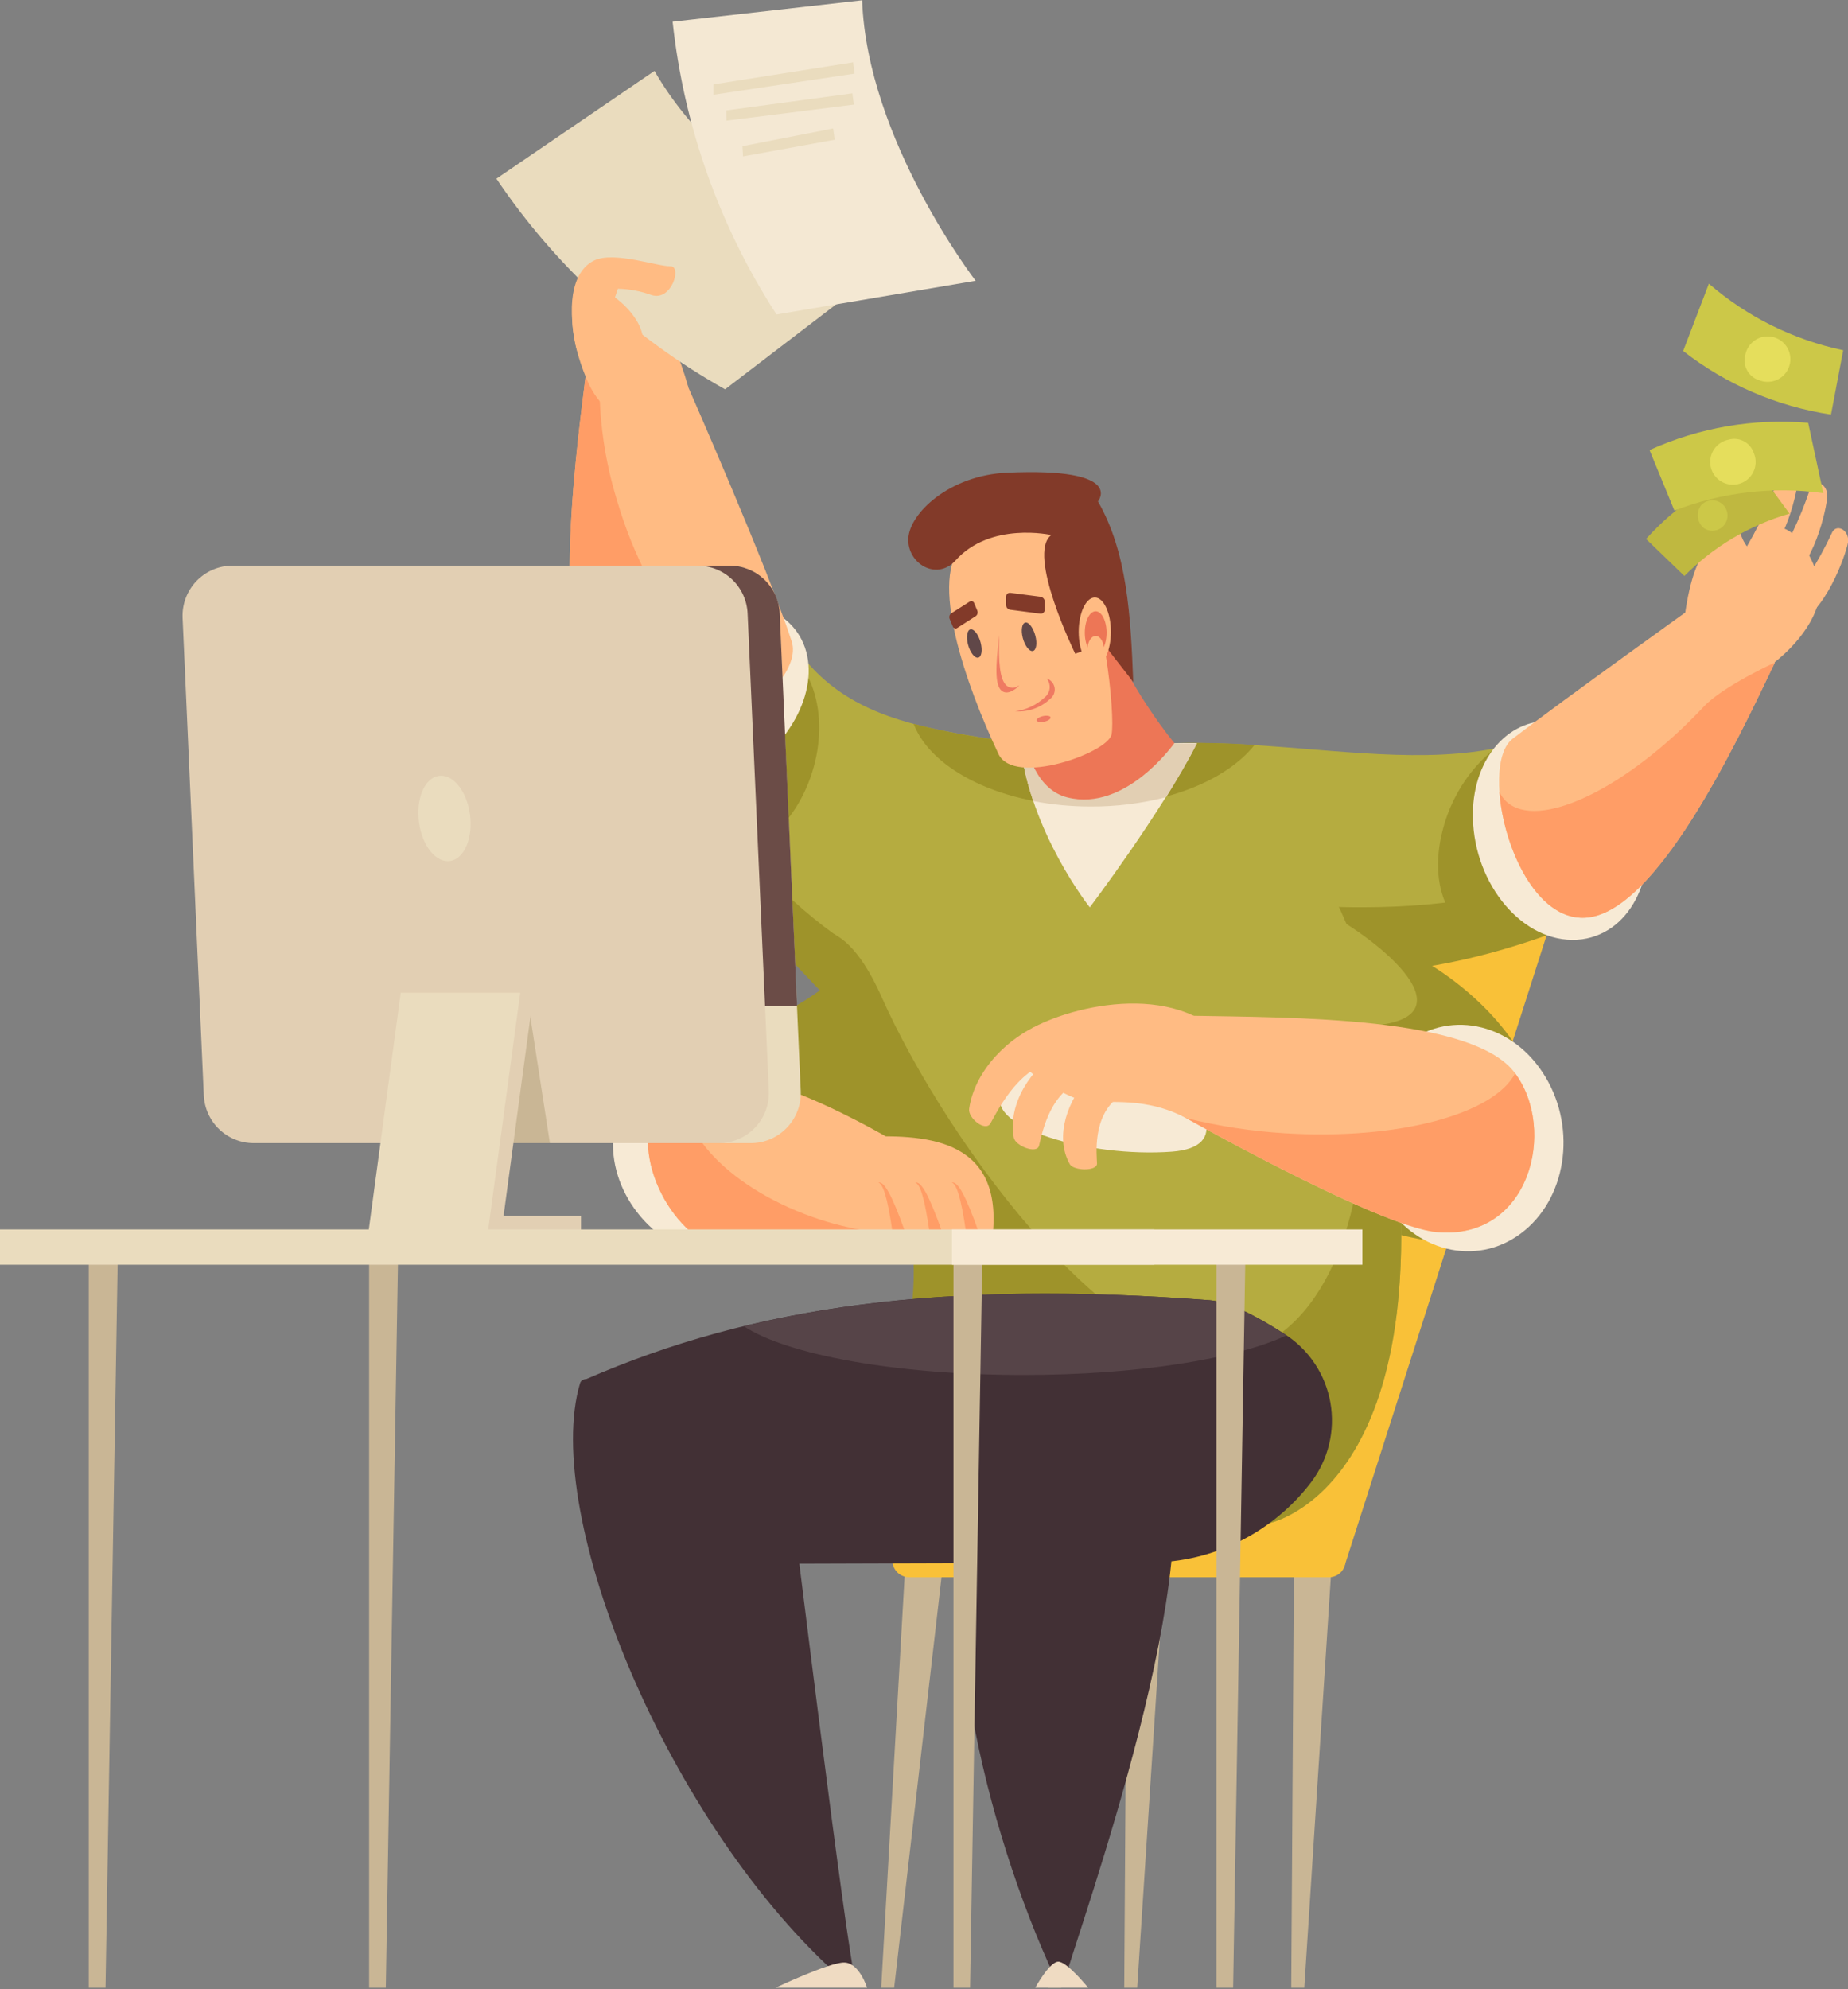 <svg xmlns="http://www.w3.org/2000/svg" width="486" height="523" viewBox="0 0 486 523" fill="none"><rect x="0" y="0" width="486" height="523" fill="#808080" stroke="none"/><g clip-path="url(#clip0_802_1231)"><path d="M328.048 227.471H412.652L353.698 411.394H269.094L328.048 227.471Z" fill="#F9C138"></path><path d="M343.01 522.612H339.578L340.294 411.172H350.218L343.01 522.612Z" fill="#C9B695"></path><path d="M299.067 522.612H295.66L296.376 411.172H306.301L299.067 522.612Z" fill="#C9B695"></path><path d="M279.094 522.612H275.688L282.032 411.172H291.932L279.094 522.612Z" fill="#C9B695"></path><path d="M235.149 522.612H231.742L238.087 411.172H248.011L235.149 522.612Z" fill="#C9B695"></path><path d="M239.025 406.012H349.403C350.562 406.005 351.678 406.455 352.509 407.263C353.34 408.071 353.821 409.173 353.847 410.332C353.85 410.904 353.74 411.47 353.523 411.999C353.305 412.528 352.986 413.008 352.581 413.412C352.177 413.816 351.697 414.136 351.168 414.353C350.64 414.571 350.073 414.681 349.502 414.678H239.099C237.94 414.678 236.827 414.222 236 413.409C235.173 412.597 234.699 411.492 234.68 410.332C234.676 409.762 234.787 409.197 235.004 408.67C235.222 408.142 235.542 407.664 235.947 407.261C236.351 406.859 236.831 406.542 237.36 406.327C237.889 406.113 238.454 406.006 239.025 406.012Z" fill="#F9C138"></path><path d="M152.793 319.68H115.145V326.024H152.793V319.68Z" fill="#E2CFB3"></path><path d="M229.816 247.197C207.449 274.353 176.17 272.921 167.702 288.129C164.049 294.745 163.802 321.26 181.774 326.395C199.747 331.53 252.554 324.346 252.554 324.346C251.319 290.622 246.875 260.973 229.816 247.197Z" fill="#9E932A"></path><path d="M279.043 199.575L330.739 248.061C364.734 264.133 416.257 240.235 416.257 240.235L412.603 189.576C376.732 210.585 326.493 186.219 279.043 199.575Z" fill="#B5AC40"></path><path d="M358.513 238.532C343.745 238.641 329.027 236.798 314.742 233.051L331.036 250.332C365.031 266.379 419.664 240.729 419.664 240.729L416.825 227.965C401.889 234.606 381.275 238.532 358.513 238.532Z" fill="#9E932A"></path><path d="M395.989 246.209C408.753 244.234 419.837 229.126 421.22 214.115C422.454 200.834 415.566 191.403 405.543 191.897C395.076 192.267 383.324 203.278 379.473 217.991C375.029 234.606 382.485 248.308 395.989 246.209Z" fill="#9E932A"></path><path d="M158.025 175.8C164.864 210.511 221.744 262.725 221.744 262.725L291.98 199.871C252.48 190.712 220.386 195.649 204.364 161.704C199.55 151.508 154.841 159.729 158.025 175.8Z" fill="#B5AC40"></path><path d="M213.582 203.068C218.458 187.628 213.39 172.263 202.264 168.75C191.137 165.236 178.165 174.904 173.289 190.344C168.414 205.784 173.481 221.148 184.607 224.662C195.734 228.176 208.706 218.508 213.582 203.068Z" fill="#9E932A"></path><path d="M222.31 247.641C191.87 227.2 163.998 184.145 164.097 164.79C159.777 167.752 157.16 171.48 158.024 175.8C164.862 210.511 219.619 264.453 219.619 264.453C219.619 264.453 231.148 253.616 222.31 247.641Z" fill="#9E932A"></path><path d="M197.221 202.005C211.109 192.292 216.666 176.266 209.633 166.21C202.599 156.154 185.64 155.877 171.752 165.591C157.864 175.304 152.307 191.33 159.34 201.386C166.373 211.442 183.333 211.719 197.221 202.005Z" fill="#F7EAD5"></path><path d="M210.386 323.482C219.94 313.014 218.064 295.831 206.189 285.117C194.315 274.403 177.058 274.106 167.356 284.673C157.653 295.239 159.678 312.323 171.553 323.037C183.427 333.752 200.832 333.924 210.386 323.482Z" fill="#F7EAD5"></path><path d="M154.049 98.578C150.864 123.932 144.026 176.344 159.826 191.082C175.626 205.82 212.336 181.553 208.213 168.666C202.14 149.755 180.588 100.849 180.588 100.849L154.049 98.578Z" fill="#FFBB83"></path><path d="M162.245 131.511C159 120.926 157.45 109.894 157.653 98.824L154.049 98.504C150.864 123.858 144.026 176.269 159.826 191.008C171.478 201.895 194.536 191.502 204.263 180.145C189.081 181.627 170.836 160.815 162.245 131.511Z" fill="#FF9D66"></path><path d="M354.465 243.667C393.966 256.01 420.875 292.671 397.817 322.05C387.127 335.628 344.245 316.495 344.245 316.495C344.245 316.495 330.988 236.334 354.465 243.667Z" fill="#9E932A"></path><path d="M399.962 324.296C411.812 315.483 414.774 297.14 406.479 283.216C398.184 269.292 381.965 265.293 370.065 274.106C358.166 282.92 355.253 301.263 363.548 315.187C371.843 329.11 388.112 333.134 399.962 324.296Z" fill="#F7EAD5"></path><path d="M416.059 246.95C429.465 245.074 436.254 229.274 432.353 213.449C428.872 199.426 417.787 189.304 406.826 189.527C395.346 189.749 386.385 201.179 387.422 216.683C388.607 234.236 401.839 248.802 416.059 246.95Z" fill="#F7EAD5"></path><path d="M215.078 250.036C248.604 301.559 245.617 337.874 240.309 352.169C235.001 366.463 333.9 400.433 333.9 400.433C333.9 400.433 380.362 391.298 365.623 286.87C350.885 182.441 284.45 195.279 284.45 195.279L215.078 250.036Z" fill="#B5AC40"></path><path d="M365.622 286.82C363.523 271.81 361.449 258.923 357.549 248.382C350.143 228.286 357.549 271.687 358.314 282.945C360.437 317.087 349.254 349.601 326.492 355.551C296.2 363.525 249.738 302.324 231.79 261.985C220.064 235.643 208.855 246.827 208.855 246.827C242.381 298.35 243.171 337.06 237.863 351.379C232.556 365.697 333.898 400.408 333.898 400.408C333.898 400.408 380.36 391.298 365.622 286.82Z" fill="#9E932A"></path><path d="M346.193 238.285C367.153 249.394 387.594 269.342 357.302 269.835C327.01 270.329 346.193 238.285 346.193 238.285Z" fill="#B5AC40"></path><path d="M318.099 341.849C247.641 336.541 198.364 343.355 154.223 362.562L206.338 411.122L302.373 410.826C310.6 410.799 318.711 408.876 326.075 405.207C333.439 401.538 339.859 396.221 344.836 389.669C347.071 386.715 348.672 383.33 349.539 379.728C350.405 376.127 350.519 372.384 349.872 368.737C349.226 365.089 347.833 361.614 345.781 358.529C343.729 355.445 341.062 352.817 337.948 350.811C330.714 346.12 323.259 342.244 318.099 341.849Z" fill="#423035"></path><path d="M269.169 361.5C299.017 361.5 324.988 357.304 338.295 351.107C338.161 351 338.021 350.901 337.875 350.811C330.642 346.12 323.186 342.244 318.125 341.849C268.75 338.121 229.743 340.393 195.625 348.688C206.932 356.168 235.594 361.5 269.169 361.5Z" fill="#564448"></path><path d="M305.433 378.14C299.804 366.413 260.996 364.142 255.786 382.46C245.097 420.627 258.749 480.001 277.61 520.34H280.079C283.856 506.688 319.678 407.987 305.433 378.14Z" fill="#423035"></path><path d="M208.166 394.532C208.166 394.532 154.989 355.477 152.545 363.673C142.324 397.989 175.529 479.853 221.497 520.34H224.929C222.979 515.502 208.166 394.532 208.166 394.532Z" fill="#423035"></path><path d="M181.675 323.901C169.011 312.816 164.517 289.585 181.428 283.241C198.339 276.896 238.432 302.003 238.432 302.003L231.569 323.901H181.675Z" fill="#FFBB83"></path><path d="M215.893 320.717C192.391 313.113 176.64 296.794 180.689 284.253C180.689 283.981 180.936 283.71 181.034 283.438C164.617 289.98 169.11 312.915 181.676 323.901H230.015C225.222 323.265 220.496 322.199 215.893 320.717Z" fill="#FF9D66"></path><path d="M226.434 298.917C242.406 298.251 263.465 298.67 261.12 324.173H227.075L226.434 298.917Z" fill="#FFBB83"></path><path d="M234.752 324.173H238.135C234.382 313.557 232.58 311.064 231.321 310.891C231.216 310.865 231.105 310.865 231 310.891C232.136 311.36 233.321 314.125 234.752 324.173Z" fill="#FF9D66"></path><path d="M244.48 324.173H247.863C244.11 313.557 242.308 311.064 241.049 310.891C240.935 310.867 240.817 310.867 240.703 310.891C241.863 311.36 243.048 314.125 244.48 324.173Z" fill="#FF9D66"></path><path d="M254.086 324.173H257.468C253.715 313.557 251.913 311.064 250.654 310.891C250.54 310.865 250.422 310.865 250.309 310.891C251.444 311.36 252.654 314.125 254.086 324.173Z" fill="#FF9D66"></path><path d="M69.595 148.718H191.873C195.258 148.721 198.512 150.029 200.958 152.369C203.404 154.709 204.854 157.902 205.007 161.284L210.586 286.82C210.663 288.594 210.38 290.364 209.754 292.025C209.129 293.686 208.174 295.203 206.947 296.485C205.72 297.768 204.247 298.788 202.615 299.486C200.983 300.184 199.227 300.545 197.452 300.547H75.175C71.789 300.544 68.535 299.236 66.089 296.896C63.643 294.556 62.193 291.363 62.041 287.981L56.462 162.444C56.385 160.671 56.668 158.901 57.293 157.24C57.919 155.579 58.873 154.062 60.1 152.78C61.327 151.497 62.801 150.476 64.433 149.778C66.064 149.08 67.82 148.72 69.595 148.718Z" fill="#EADCBE"></path><path d="M209.623 264.528L205.056 161.284C204.903 157.894 203.446 154.693 200.99 152.352C198.533 150.01 195.267 148.708 191.873 148.718H69.595C67.82 148.72 66.064 149.08 64.433 149.778C62.801 150.476 61.327 151.497 60.1 152.78C58.873 154.062 57.919 155.579 57.293 157.24C56.668 158.901 56.385 160.671 56.462 162.444L61.029 264.528H209.623Z" fill="#6B4C47"></path><path d="M61.15 148.718H183.477C186.862 148.721 190.116 150.029 192.562 152.369C195.008 154.709 196.458 157.902 196.611 161.284L202.19 286.82C202.267 288.594 201.984 290.364 201.359 292.025C200.733 293.686 199.778 295.203 198.551 296.485C197.324 297.768 195.851 298.788 194.219 299.486C192.587 300.184 190.831 300.545 189.056 300.547H66.729C63.344 300.544 60.09 299.236 57.644 296.896C55.198 294.556 53.748 291.363 53.596 287.981L48.016 162.444C47.94 160.671 48.222 158.901 48.848 157.24C49.473 155.579 50.428 154.062 51.655 152.78C52.882 151.497 54.356 150.476 55.987 149.778C57.619 149.08 59.375 148.72 61.15 148.718Z" fill="#E2CFB3"></path><path d="M111.266 262.775H138.768L144.619 300.547H117.117L111.266 262.775Z" fill="#C9B695"></path><path d="M108.923 260.997H140.35L131.462 326.864H100.035L108.923 260.997Z" fill="#E2CFB3"></path><path d="M105.391 260.997H136.819L127.907 326.864H96.504L105.391 260.997Z" fill="#EADCBE"></path><path d="M327.506 331.159H319.902V522.612H324.297L327.506 331.159Z" fill="#C9B695"></path><path d="M258.329 331.159H250.75V522.612H255.12L258.329 331.159Z" fill="#C9B695"></path><path d="M104.674 331.159H97.07V522.612H101.465L104.674 331.159Z" fill="#C9B695"></path><path d="M30.959 331.159H23.355V522.612H27.75L30.959 331.159Z" fill="#C9B695"></path><path d="M303.534 323.235H0V332.517H303.534V323.235Z" fill="#EADCBE"></path><path d="M358.29 323.235H250.355V332.517H358.29V323.235Z" fill="#F7EAD5"></path><path d="M308.152 302.793C286.106 304.398 259.369 296.251 263.418 287.66C267.467 279.069 291.512 272.502 304.35 280.821C317.187 289.141 323.828 301.658 308.152 302.793Z" fill="#F7EAD5"></path><path d="M313.185 267.046C339.65 267.539 387.051 267.194 398.308 281.982C409.566 296.77 402.431 326.222 377.793 323.951C362.042 322.469 308.445 292.054 308.445 292.054L313.185 267.046Z" fill="#FFBB83"></path><path d="M398.457 282.204C392.902 292.918 367.746 299.781 337.997 297.955C329.221 297.425 320.511 296.095 311.977 293.98C324.148 300.744 364.487 322.642 377.794 323.901C402.308 326.197 409.493 297.066 398.457 282.204Z" fill="#FF9D66"></path><path d="M466.768 174.171C456.498 195.674 435.415 240.309 416.85 241.272C398.285 242.235 388.484 201.377 397.816 194.217C411.517 183.7 446.722 158.519 446.722 158.519L466.768 174.171Z" fill="#FFBB83"></path><path d="M448.106 185.749C427.763 207.4 404.483 218.559 396.089 210.684C395.363 209.972 394.769 209.136 394.336 208.215C395.348 222.583 403.989 241.963 416.851 241.297C435.416 240.334 456.499 195.699 466.769 174.196C466.769 174.171 453.092 180.442 448.106 185.749Z" fill="#FF9D66"></path><path d="M302.001 195.723C296.221 194.562 290.285 194.395 284.449 195.23L281.338 197.698C266.155 194.909 252.281 193.575 240.258 190.292C244.973 202.636 263.958 211.968 286.72 211.968C305.902 211.968 322.393 205.351 329.923 195.871C320.63 195.192 311.301 195.143 302.001 195.723Z" fill="#9E932A"></path><path d="M302.002 195.723C296.222 194.562 290.286 194.395 284.449 195.229L281.338 197.698C276.895 196.884 272.55 196.192 268.328 195.526C270.797 218.633 286.597 238.556 286.597 238.556C286.597 238.556 305.285 213.869 314.79 195.378C310.519 195.328 306.248 195.427 302.002 195.723Z" fill="#F7EAD5"></path><path d="M284.449 195.229L281.338 197.698C276.895 196.884 272.55 196.192 268.328 195.526C268.894 200.666 270.037 205.726 271.735 210.61C276.673 211.563 281.691 212.043 286.72 212.042C293.457 212.091 300.171 211.261 306.693 209.573C309.655 204.808 312.494 199.97 314.79 195.476C310.519 195.476 306.248 195.476 302.002 195.847C296.229 194.644 290.293 194.435 284.449 195.229Z" fill="#E2CFB3"></path><path d="M286.325 152.841C291.066 168.319 298.707 182.754 308.84 195.378C308.84 195.378 296.077 213.572 280.672 209.647C265.267 205.722 267.958 173.233 267.958 173.233L286.325 152.841Z" fill="#ED7656"></path><path d="M262.601 198.266C254.034 180.195 243.962 151.582 253.442 143.089C262.922 134.597 273.982 131.955 282.228 144.645C290.473 157.334 293.312 188.268 292.325 193.106C291.337 197.945 266.674 206.783 262.601 198.266Z" fill="#FFBB83"></path><path d="M228.039 522.612H203.969C203.969 522.612 217.967 515.971 221.966 515.971C225.965 515.971 228.039 522.612 228.039 522.612Z" fill="#EFDBC2"></path><path d="M272.254 522.612H286.178C286.178 522.612 280.648 515.749 278.327 515.749C276.006 515.749 272.254 522.612 272.254 522.612Z" fill="#EFDBC2"></path><path d="M123.71 215.177C123.217 208.956 119.785 203.944 116.008 203.944C112.231 203.944 109.589 208.882 110.083 215.177C110.577 221.472 114.033 226.41 117.785 226.41C121.538 226.41 124.204 221.374 123.71 215.177Z" fill="#EADCBE"></path><path d="M288.746 131.832C288.746 131.832 296.152 122.87 264.873 124.277C249.641 124.944 239.198 134.967 238.877 141.559C238.556 148.15 246.283 152.792 251.221 147.434C260.429 137.041 276.476 140.67 276.476 140.67C269.909 145.607 282.771 171.875 282.771 171.875L290.178 169.209L298.028 179.306C297.337 161.778 296.448 145.237 288.746 131.832Z" fill="#823A29"></path><path d="M292.151 166.098C292.151 161.161 290.251 157.087 287.93 157.087C285.609 157.087 283.684 161.111 283.684 166.098C283.684 171.085 285.585 175.084 287.93 175.084C290.275 175.084 292.151 171.06 292.151 166.098Z" fill="#FFBB83"></path><path d="M291.017 166.345C291.017 163.234 289.733 160.716 288.153 160.716C286.573 160.716 285.289 163.185 285.289 166.345C285.289 169.505 286.573 171.974 288.153 171.974C289.733 171.974 291.017 169.456 291.017 166.345Z" fill="#ED7656"></path><path d="M288.153 174.319C289.353 174.319 290.326 172.727 290.326 170.764C290.326 168.801 289.353 167.209 288.153 167.209C286.953 167.209 285.98 168.801 285.98 170.764C285.98 172.727 286.953 174.319 288.153 174.319Z" fill="#FFBB83"></path><path d="M443.07 161.926C444.502 151.681 446.575 147.286 448.847 144.25C451.118 141.213 450.451 130.301 452.994 126.672C453.883 125.413 458.82 126.03 457.932 128.82C456.648 132.326 455.784 140.053 460.4 144.793C466.35 150.891 441.934 170.172 443.07 161.926Z" fill="#FFBB83"></path><path d="M457.981 146.002C462.391 138.98 465.884 131.422 468.374 123.512C469.065 120.377 473.015 121.833 472.966 125.166C472.966 128.079 469.534 145.064 461.61 148.545C453.685 152.026 456.154 148.916 457.981 146.002Z" fill="#FFBB83"></path><path d="M465.288 150.841C469.788 143.92 473.389 136.453 476.003 128.622C476.719 125.512 480.644 127.018 480.545 130.35C480.545 133.264 476.867 150.101 468.893 153.557C460.919 157.013 463.437 153.73 465.288 150.841Z" fill="#FFBB83"></path><path d="M468.373 161.185C473.686 154.846 478.15 147.842 481.655 140.349C482.765 137.362 486.469 139.312 486 142.596C485.555 145.484 479.926 161.877 471.631 164.271C463.336 166.666 466.126 163.827 468.373 161.185Z" fill="#FFBB83"></path><path d="M466.423 174.344C474.471 168.073 480.199 159.136 478.248 152.125C476.298 145.114 468.842 131.066 460.103 143.608C455.955 149.784 451.437 155.703 446.574 161.333L466.423 174.344Z" fill="#FFBB83"></path><path d="M449.413 74.581L442.648 92.282C453.961 101.097 467.351 106.852 481.531 108.996L484.741 92.085C471.669 89.346 459.511 83.322 449.413 74.581Z" fill="#CCC848"></path><path d="M462.696 99.985C463.842 100.432 465.098 100.515 466.293 100.222C467.488 99.929 468.563 99.274 469.372 98.347C470.181 97.42 470.683 96.265 470.812 95.042C470.94 93.818 470.687 92.585 470.087 91.51C469.488 90.436 468.572 89.572 467.464 89.038C466.355 88.504 465.109 88.325 463.895 88.525C462.681 88.726 461.559 89.296 460.682 90.159C459.804 91.021 459.214 92.134 458.993 93.344C458.618 94.715 458.796 96.179 459.488 97.42C460.181 98.662 461.332 99.583 462.696 99.985Z" fill="#E5DE5C"></path><path d="M470.621 135.041L461.561 122.697C450.538 126.478 440.669 133.023 432.898 141.707L442.971 151.434C450.641 143.703 460.158 138.061 470.621 135.041Z" fill="#BFB840"></path><path d="M447.412 132.795C446.704 133.709 446.386 134.866 446.53 136.014C446.673 137.162 447.266 138.206 448.178 138.917C448.818 139.323 449.561 139.539 450.319 139.54C451.078 139.54 451.821 139.324 452.461 138.918C453.102 138.512 453.614 137.932 453.938 137.247C454.261 136.561 454.383 135.797 454.289 135.044C454.195 134.292 453.889 133.581 453.406 132.996C452.924 132.411 452.285 131.975 451.564 131.739C450.843 131.503 450.07 131.477 449.335 131.664C448.6 131.851 447.933 132.243 447.412 132.795Z" fill="#CCC848"></path><path d="M479.505 129.659L475.531 111.168C461.24 109.938 446.872 112.403 433.809 118.328L440.351 134.251C452.798 129.411 466.276 127.83 479.505 129.659Z" fill="#CCC848"></path><path d="M454.523 115.612C453.317 115.861 452.217 116.477 451.375 117.375C450.533 118.273 449.988 119.409 449.816 120.629C449.644 121.848 449.853 123.09 450.415 124.186C450.976 125.282 451.862 126.178 452.952 126.751C454.042 127.324 455.282 127.546 456.503 127.387C457.724 127.228 458.866 126.696 459.773 125.863C460.68 125.03 461.308 123.938 461.57 122.735C461.832 121.532 461.716 120.277 461.238 119.142C460.806 117.79 459.86 116.662 458.603 116.002C457.347 115.341 455.881 115.201 454.523 115.612Z" fill="#E5DE5C"></path><path d="M311.238 293.585C299.388 287.759 289.637 290.672 284.452 289.289C279.268 287.907 264.999 279.686 266.406 274.649C267.813 269.613 295.315 258.331 313.88 267.046C332.445 275.76 320.496 298.127 311.238 293.585Z" fill="#FFBB83"></path><path d="M286.279 283.438C281.119 288.82 277.12 298.596 281.341 306.077C282.354 307.854 288.55 307.978 288.501 305.904C288.452 303.83 287.168 293.56 294.154 288.4C301.141 283.241 289.316 280.254 286.279 283.438Z" fill="#FFBB83"></path><path d="M277.907 276.847C271.587 280.821 264.946 289.832 266.6 299.066C266.995 301.287 272.649 303.46 273.241 301.263C273.834 299.066 275.71 287.734 283.709 284.623C291.708 281.513 281.685 274.501 277.907 276.847Z" fill="#FFBB83"></path><path d="M273.342 269.49C265.935 272.428 256.455 280.846 254.875 291.486C254.48 293.955 259.146 297.658 260.479 295.362C261.812 293.066 267.491 281.093 276.205 279.439C284.92 277.785 277.761 267.737 273.342 269.49Z" fill="#FFBB83"></path><path d="M181.036 101.861C176.493 85.518 167.186 70.36 160.594 69.199C154.003 68.039 145.436 78.161 154.151 99.368C162.865 120.574 181.036 101.861 181.036 101.861Z" fill="#FFBB83"></path><path d="M172.121 18.639L130.547 46.98C145.983 69.891 166.582 88.858 190.686 102.355L232.877 70.088C232.877 70.088 190.34 50.56 172.121 18.639Z" fill="#EADCBE"></path><path d="M226.731 0.074L176.887 5.703C179.841 33.148 189.202 59.515 204.216 82.679L256.578 73.816C256.578 73.816 228.039 36.785 226.731 0.074Z" fill="#F4E8D3"></path><path d="M151.384 90.677C148.915 78.556 151.112 70.927 156.321 68.459C161.53 65.99 173.109 70.113 176.269 69.989C179.429 69.866 176.664 79.321 171.331 77.568C168.495 76.539 165.51 75.981 162.493 75.914L161.728 78.186C161.728 78.186 172.343 85.592 168.171 93.838C163.999 102.083 153.013 98.824 151.384 90.677Z" fill="#FFBB83"></path><path d="M224.36 16.393L187.625 22.194V24.91L224.73 19.355L224.36 16.393Z" fill="#EADCBE"></path><path d="M224.165 24.54L190.984 29.033L191.034 31.724L224.559 27.502L224.165 24.54Z" fill="#EADCBE"></path><path d="M219.102 33.773L195.254 38.439L195.402 41.13L219.522 36.735L219.102 33.773Z" fill="#EADCBE"></path><path d="M268.973 167.703C268.455 165.629 268.751 163.852 269.664 163.679C270.578 163.506 271.738 165.086 272.281 167.135C272.824 169.184 272.528 170.986 271.614 171.159C270.701 171.332 269.516 169.777 268.973 167.703Z" fill="#604748"></path><path d="M265.788 155.877L273.589 156.89C273.897 156.924 274.183 157.068 274.396 157.294C274.609 157.52 274.734 157.814 274.749 158.124V160.395C274.738 160.539 274.696 160.678 274.628 160.805C274.559 160.932 274.465 161.043 274.351 161.131C274.238 161.219 274.107 161.283 273.967 161.318C273.827 161.353 273.682 161.358 273.54 161.333L265.738 160.321C265.428 160.291 265.139 160.15 264.926 159.923C264.712 159.695 264.589 159.398 264.578 159.087V156.816C264.586 156.671 264.625 156.529 264.692 156.4C264.76 156.272 264.854 156.159 264.969 156.07C265.083 155.981 265.216 155.918 265.357 155.885C265.499 155.851 265.645 155.849 265.788 155.877Z" fill="#823A29"></path><path d="M254.579 169.48C254.035 167.407 254.356 165.604 255.245 165.456C256.134 165.308 257.344 166.839 257.887 168.913C258.43 170.986 258.134 172.764 257.22 172.912C256.307 173.06 255.122 171.529 254.579 169.48Z" fill="#604748"></path><path d="M250.111 161.284L255.049 158.149C255.153 158.088 255.27 158.051 255.39 158.042C255.511 158.034 255.632 158.053 255.744 158.098C255.856 158.143 255.956 158.214 256.037 158.304C256.118 158.394 256.176 158.501 256.209 158.618L257.024 160.568C257.12 160.814 257.134 161.084 257.063 161.338C256.991 161.592 256.839 161.816 256.629 161.975L251.691 165.135C251.588 165.192 251.473 165.224 251.355 165.231C251.238 165.237 251.12 165.217 251.011 165.172C250.902 165.127 250.805 165.058 250.726 164.971C250.647 164.883 250.589 164.779 250.555 164.666L249.741 162.716C249.64 162.469 249.621 162.197 249.688 161.938C249.755 161.68 249.903 161.451 250.111 161.284Z" fill="#823A29"></path><path d="M262.774 167.012C262.551 174.122 262.922 178.615 264.674 180.219C265.125 180.615 265.704 180.834 266.304 180.834C266.904 180.834 267.483 180.615 267.933 180.219V180.368C267.933 180.368 265.292 183.108 263.44 181.627C261.589 180.145 261.835 175.208 262.774 167.012Z" fill="#EF7A62"></path><path d="M274.773 183.33C275.13 183.039 275.426 182.679 275.644 182.273C275.862 181.867 275.998 181.422 276.043 180.964C276.089 180.505 276.044 180.042 275.911 179.601C275.778 179.16 275.559 178.749 275.266 178.393C275.797 178.563 276.27 178.876 276.636 179.296C277.002 179.716 277.246 180.227 277.343 180.776C277.439 181.325 277.384 181.889 277.184 182.409C276.983 182.929 276.645 183.384 276.205 183.725C275.011 184.852 273.602 185.727 272.062 186.295C270.522 186.864 268.883 187.115 267.243 187.033H266.996C269.906 186.625 272.621 185.332 274.773 183.33Z" fill="#EF7A62"></path><path d="M276.279 188.613C276.279 188.218 275.291 188.045 274.304 188.268C273.316 188.49 272.576 188.984 272.65 189.403C272.724 189.823 273.612 189.971 274.625 189.749C275.637 189.527 276.353 189.033 276.279 188.613Z" fill="#EF7A62"></path></g><defs><clipPath id="clip0_802_1231"><rect width="486" height="522.612" fill="white"></rect></clipPath></defs></svg>